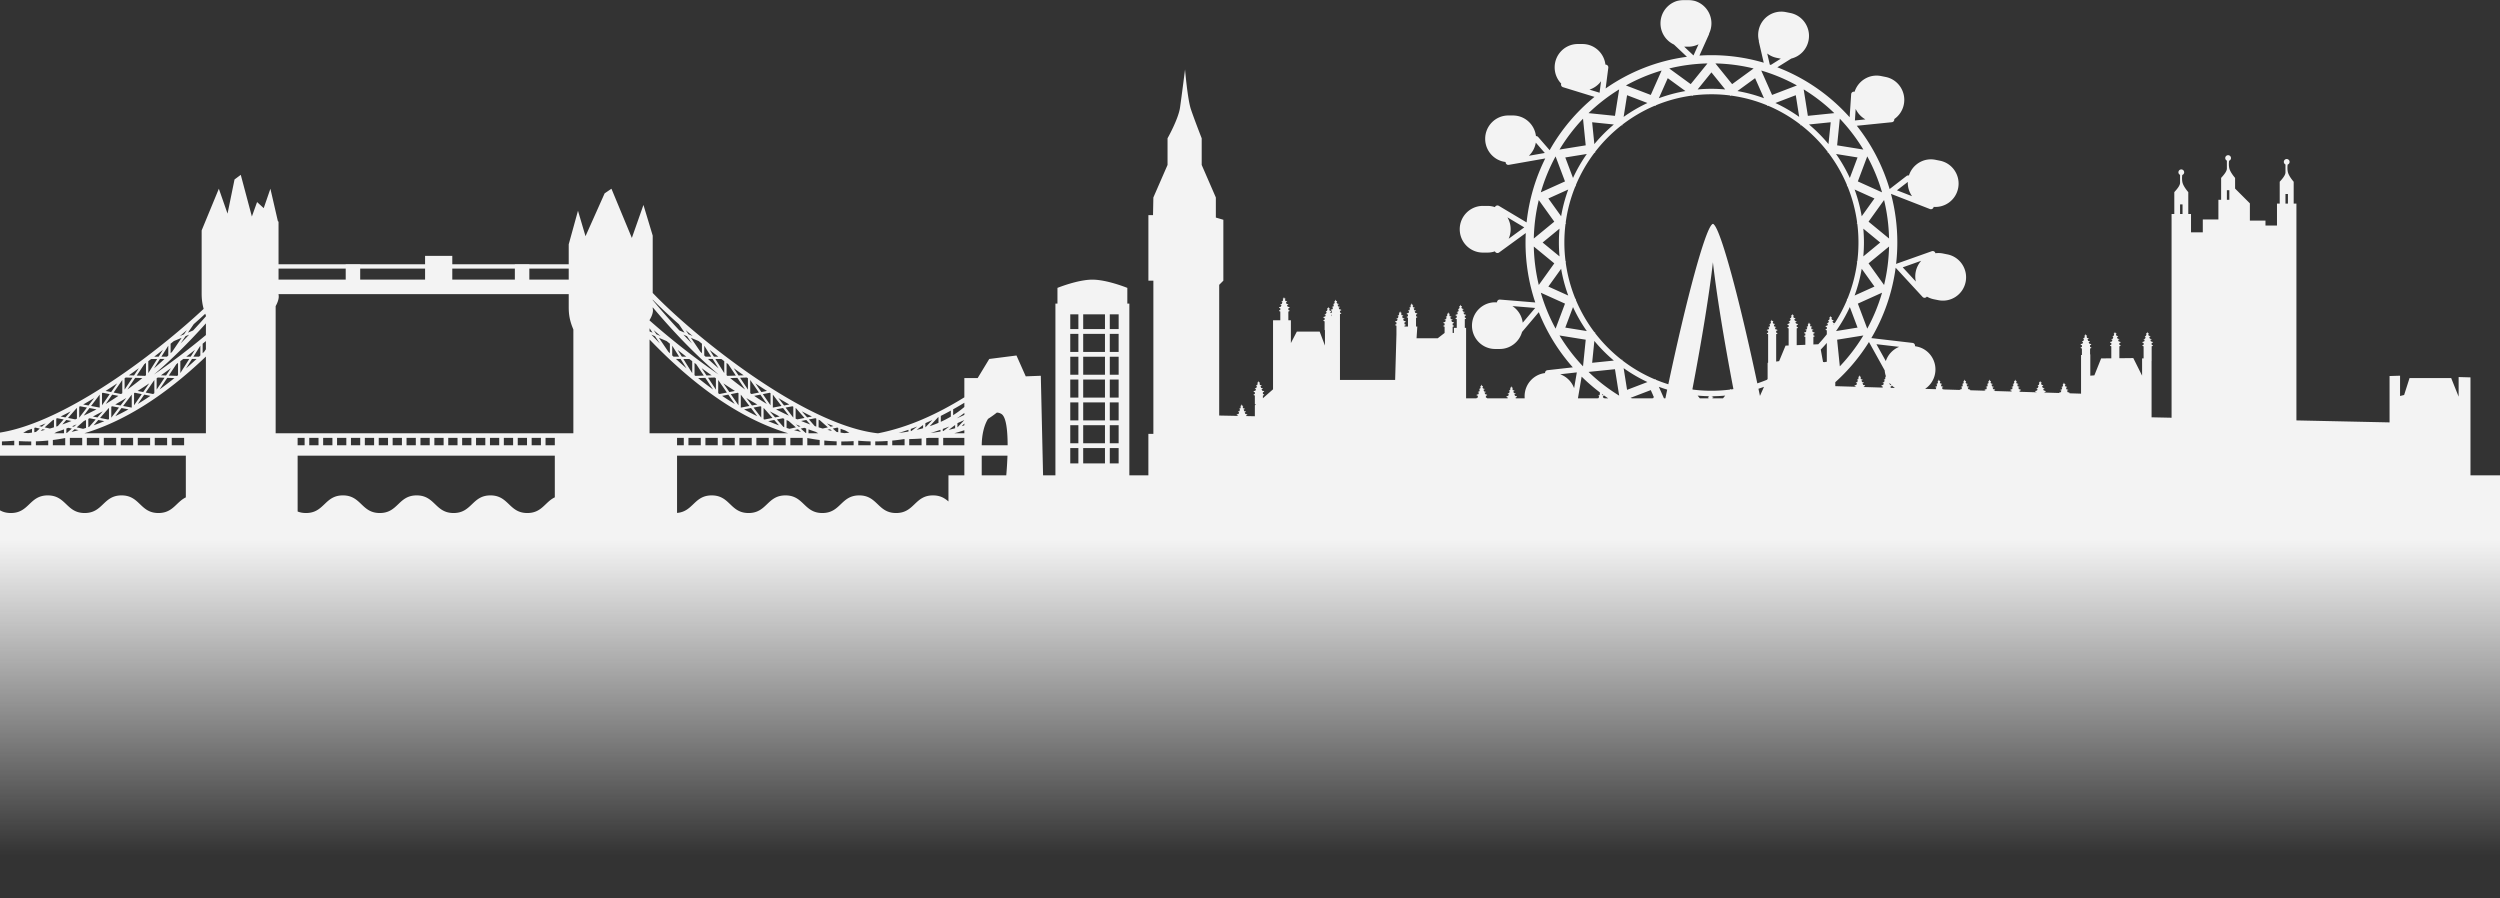 <?xml version="1.0" encoding="UTF-8"?> <svg xmlns="http://www.w3.org/2000/svg" width="1920" height="690" fill="none"><rect width="100%" height="100%" fill="#333333" stroke="none"/><g clip-path="url(#a)"><mask id="b" width="2103" height="690" x="-131" y="0" maskUnits="userSpaceOnUse" style="mask-type:luminance"><path fill="#fff" d="M-131 0h2103v690H-131z"></path></mask><g mask="url(#b)"><path fill="url(#c)" fill-rule="evenodd" d="M1293.05 0c-9.83.001-17.79 8.03-17.79 17.933 0 7.213 4.23 13.426 10.33 16.269l9.98 9.414c-22.99 3.048-44.25 11.612-62.44 24.323L1235.18 52a2.11 2.11 0 0 0-1.82-2.351q-.195-.025-.39-.012c-1.03-8.914-8.54-15.833-17.66-15.833h-3.54c-9.82-.003-17.79 8.027-17.79 17.929 0 4.858 1.92 9.261 5.04 12.49-.02.037-.04.071-.05.11a2.1 2.1 0 0 0 1.39 2.623l5.66 1.742c.41.14.82.267 1.24.378l17.31 5.332a144.4 144.4 0 0 0-34.44 40.942l-8.81-10.119a2.1 2.1 0 0 0-1.71-.707c-1.03-8.914-8.54-15.833-17.66-15.833h-3.54c-9.82-.003-17.78 8.02-17.79 17.921 0 9.188 6.87 16.762 15.7 17.806-.01.16-.01.323.02.488a2.1 2.1 0 0 0 2.43 1.707l27.99-4.924c-7.51 15.056-12.47 31.622-14.33 49.126l-21.31-12.722c-1-.595-2.29-.268-2.89.727-.05.086-.08.178-.12.268-1.8-.613-3.72-.952-5.71-.952h-3.54c-9.83-.004-17.79 8.031-17.79 17.925 0 9.906 7.96 17.928 17.79 17.928h3.54c1.99 0 3.91-.336 5.7-.947.07.149.14.296.24.432.68.937 2 1.143 2.94.46l20.51-14.947c-.12 2.407-.19 4.83-.19 7.267 0 16.101 2.63 31.586 7.48 46.042l-27.1-2.221a2.105 2.105 0 0 0-2.27 1.919c0 .058.01.115.01.173h-1.44c-9.83 0-17.8 8.026-17.8 17.924.01 9.902 7.98 17.925 17.8 17.925h3.53c8.16 0 15.02-5.528 17.12-13.068l12.87-15.219a144.2 144.2 0 0 0 26.12 42.385l-19.47 2.195a2.1 2.1 0 0 0-1.86 2.21c-8.84 1.041-15.69 8.615-15.69 17.802 0 .54.02 1.073.07 1.601h-6.91v-.472l-.08-.216c.66-.153 1.08-.35 1.08-.567 0-.269-.62-.511-1.55-.664l-.48-1.263c.63-.096 1.04-.232 1.04-.385 0-.181-.54-.34-1.35-.433l-.52-1.364c.55-.097.93-.244.94-.421 0-.209-.53-.391-1.28-.476l-.47-1.235c.76-.044.61-.777-.3-.794l-.41-1.054-.33 1.078c-.65.061-.75.655-.23.727l-.42 1.345c-.52.097-.88.24-.88.413 0 .145.24.281.63.374l-.45 1.443c-.68.101-1.11.24-1.11.401 0 .141.33.269.87.366l-.41 1.294c-.88.157-1.46.387-1.46.648 0 .217.42.418 1.08.567l-.08.271v.417h-15.75c0-.016.01-.028.01-.043 0-.218-.38-.41-.99-.563v-1.128l-.09-.217c.66-.149 1.07-.352 1.07-.574 0-.261-.6-.504-1.53-.657l-.48-1.262c.62-.097 1.03-.232 1.03-.389-.01-.177-.54-.337-1.35-.429l-.52-1.361c.55-.1.93-.247.93-.424 0-.209-.52-.392-1.27-.476l-.47-1.235c.76-.04.61-.778-.3-.794l-.4-1.058-.35 1.081c-.65.061-.75.658-.22.732l-.42 1.341c-.53.096-.88.24-.88.413 0 .14.23.277.63.365l-.45 1.444c-.68.104-1.12.244-1.12.405 0 .141.34.277.87.373l-.4 1.29c-.88.157-1.47.384-1.47.641 0 .222.43.429 1.09.574l-.09.276v1.069c-.61.153-.99.345-.99.563 0 .015.02.027.02.043h-8.04V251.81h-.99v-6.729c.61-.153.99-.349.99-.566 0-.221-.38-.414-.99-.566v-1.129l-.08-.216c.66-.153 1.07-.353 1.07-.571 0-.265-.61-.5-1.54-.652l-.48-1.263c.63-.1 1.03-.232 1.03-.389 0-.177-.54-.34-1.35-.433l-.52-1.364c.55-.097.94-.244.94-.421-.01-.213-.53-.392-1.28-.472l-.47-1.239c.76-.049.61-.777-.3-.794l-.4-1.054-.34 1.078c-.65.065-.75.659-.23.731l-.42 1.337c-.52.096-.88.237-.88.413 0 .145.24.277.63.374l-.45 1.435c-.68.105-1.11.248-1.11.409 0 .14.34.269.87.366l-.41 1.297c-.88.157-1.45.381-1.45.641 0 .218.41.418 1.07.571l-.08.271v1.074c-.62.152-1 .345-1 .566 0 .217.38.417 1 .566v6.729h-2.17v3.873h-.99v-4.77c.61-.157.99-.345.99-.566 0-.217-.38-.409-.99-.562v-1.129l-.09-.216c.67-.157 1.08-.353 1.08-.578 0-.262-.6-.5-1.54-.653l-.48-1.259c.62-.1 1.03-.236 1.03-.397 0-.176-.54-.332-1.35-.429l-.52-1.36c.55-.089.93-.24.93-.421 0-.213-.52-.391-1.27-.476l-.47-1.231c.76-.048.61-.782-.3-.798l-.4-1.05-.34 1.078c-.65.056-.76.658-.23.727l-.42 1.341c-.52.096-.88.24-.88.413 0 .149.24.281.63.377l-.45 1.436c-.67.104-1.11.241-1.11.401 0 .145.33.281.86.374l-.4 1.293c-.89.153-1.46.384-1.46.637 0 .226.42.426 1.08.579l-.08.271v1.073c-.61.149-1 .345-1 .563 0 .221.39.417 1 .566v4.77l-5.24 4.067h-16.3l.58-8.994h-.99v-6.725c.61-.149.99-.341.99-.562 0-.218-.38-.413-.99-.566v-1.125l-.08-.22c.67-.153 1.08-.353 1.08-.571 0-.269-.61-.503-1.54-.66l-.49-1.259c.63-.096 1.04-.236 1.04-.393-.01-.176-.54-.336-1.35-.429l-.52-1.364c.55-.093.93-.244.93-.417 0-.213-.52-.395-1.28-.48l-.47-1.239c.77-.04.62-.777-.29-.79l-.41-1.054-.34 1.078c-.65.064-.75.658-.22.731l-.42 1.341c-.52.096-.88.24-.88.417 0 .141.24.273.63.366l-.46 1.443c-.67.1-1.11.245-1.11.401 0 .141.34.277.88.37l-.41 1.293c-.88.157-1.46.384-1.46.645 0 .218.41.422 1.08.571l-.09.275v1.07c-.61.152-.99.349-.99.566 0 .221.38.413.99.562v6.725h-2.69v-.649c.62-.153 1-.349 1-.57 0-.217-.38-.41-1-.567v-1.124l-.07-.22c.66-.149 1.07-.353 1.07-.571 0-.265-.61-.504-1.54-.656l-.48-1.263c.62-.096 1.02-.233 1.02-.389 0-.173-.53-.34-1.34-.433l-.52-1.36c.55-.101.93-.248.93-.425 0-.213-.53-.388-1.27-.472l-.48-1.235c.77-.048.62-.781-.3-.798l-.4-1.054-.34 1.085c-.65.057-.75.651-.23.724l-.42 1.341c-.52.092-.88.237-.88.409 0 .145.25.281.64.374l-.45 1.443c-.68.096-1.12.244-1.12.401.01.144.34.273.88.37l-.42 1.293c-.87.157-1.45.38-1.45.641 0 .218.42.426 1.08.571l-.08.275v1.07c-.61.156-1 .349-1 .566 0 .221.39.417 1 .57v6.729l-1 34.913h-42.37V241.18c.61-.157 1-.349 1-.566 0-.222-.39-.417-1-.566v-1.129l-.08-.22c.66-.145 1.08-.349 1.08-.567-.01-.269-.61-.507-1.55-.66l-.48-1.259c.63-.1 1.03-.236 1.03-.393 0-.176-.53-.336-1.34-.429l-.52-1.364c.55-.089.94-.24.94-.417-.01-.213-.53-.399-1.28-.484l-.48-1.231c.77-.04.62-.777-.29-.79l-.4-1.054-.35 1.077c-.65.061-.75.655-.22.732l-.43 1.337c-.51.1-.87.244-.87.417 0 .145.24.269.63.37l-.45 1.447c-.68.1-1.11.237-1.12.397 0 .141.34.277.88.37l-.41 1.293c-.88.153-1.46.384-1.46.645 0 .218.42.422 1.09.567l-.09.275v1.073c-.49.117-.82.272-.94.429l-.33-.861c.55-.1.93-.249.93-.421 0-.217-.53-.391-1.27-.476l-.49-1.246c.76-.045.61-.771-.31-.787l-.4-1.058-.33 1.086c-.66.056-.76.646-.24.719l-.41 1.345c-.53.093-.89.244-.89.413.01.144.24.282.63.37l-.45 1.439c-.67.101-1.11.244-1.11.405 0 .145.33.27.88.366l-.41 1.298c-.89.156-1.46.38-1.46.637 0 .221.41.425 1.08.574l-.09.275v1.066c-.6.157-.99.353-.99.57 0 .218.38.417.99.574v6.725h.26v11.923l-4.06-10.747h-17.532l-4.571 8.805v-17.496h-1.951v-6.725c.608-.157.991-.348.991-.574-.002-.213-.384-.41-.991-.562v-1.125l-.079-.224c.663-.149 1.069-.346 1.07-.563 0-.265-.608-.507-1.542-.656l-.48-1.263c.625-.096 1.031-.232 1.031-.385 0-.181-.536-.344-1.345-.437l-.52-1.36c.547-.101.931-.244.933-.421 0-.213-.526-.395-1.275-.48l-.472-1.231c.761-.044.612-.782-.303-.794l-.401-1.054-.335 1.078c-.656.06-.751.658-.228.731l-.425 1.337c-.519.097-.873.244-.873.417.001.141.24.277.633.37l-.456 1.443c-.677.1-1.113.24-1.113.405 0 .141.331.269.869.358l-.409 1.301c-.882.153-1.455.388-1.455.645.001.217.418.414 1.081.563l-.086.283v1.066c-.61.152-.993.349-.995.562 0 .225.383.421.995.574v6.725h-5.582v53.011l-7.79 6.862v-2.104c.607-.149.991-.349.992-.566 0-.217-.384-.41-.992-.563v-1.124l-.082-.22c.656-.154 1.074-.353 1.074-.575-.001-.261-.616-.504-1.542-.652l-.484-1.263c.624-.1 1.038-.24 1.038-.393-.002-.181-.534-.336-1.349-.433l-.515-1.364c.547-.097.928-.248.928-.421-.001-.213-.526-.395-1.279-.48l-.464-1.239c.76-.041.611-.778-.303-.79l-.405-1.05-.338 1.078c-.651.061-.751.658-.228.731l-.417 1.337c-.519.101-.881.244-.882.417 0 .141.244.269.634.37l-.457 1.439c-.669.104-1.106.245-1.109.405 0 .145.334.277.873.374l-.405 1.285c-.886.157-1.459.388-1.459.645 0 .222.418.418 1.082.571l-.087.275v1.074c-.608.153-.991.344-.991.562 0 .217.383.417.991.566v6.725h.932l-.924.822v8.38l-6.774-.138v-.192l-.087-.221c.665-.157 1.078-.352 1.078-.574-.003-.261-.61-.496-1.542-.645l-.484-1.266c.627-.096 1.037-.233 1.039-.389 0-.177-.54-.34-1.354-.433l-.519-1.364c.546-.097.934-.245.936-.413 0-.222-.525-.403-1.274-.484l-.468-1.239c.759-.041.606-.774-.303-.786l-.409-1.062-.335 1.085c-.655.061-.751.655-.232.724l-.421 1.345c-.523.096-.881.248-.881.421.002.136.24.269.629.365l-.448 1.44c-.676.1-1.113.248-1.113.405.001.14.338.269.877.365l-.409 1.294c-.883.153-1.457.381-1.46.641 0 .222.418.421 1.078.574l-.082.28v.011l-14.438-.287V218.745l3.194-3.193v-46.77l-5.763-1.695v-15.42l-10.865-24.987v-20.465s-5.756-14.709-8.316-22.38c-2.56-7.672-4.48-30.47-4.48-30.47-.01.072-2.56 20.255-3.84 29.191-1.28 8.956-9.6 23.659-9.6 23.659v20.465l-10.89 24.987-.26 13.548-3.55.008v50.344h3.82V333.21h-3.83v31.865h-14.62V233.162h-1.55V221.1s-15.52-6.331-26.84-6.331-26.83 6.331-26.83 6.331v12.062h-1.56v131.913h-9.48l-1.74-76.488-11.57.445-7.12-16.014-20.91 2.67-8.9 14.681h-10.22v14.782c-20.77 12.824-42.71 22.967-66.1 27.591h-.66c-14.01-1.614-29.77-7.002-46.08-14.775-17.57-8.374-35.67-19.451-52.74-31.338-31.39-21.851-59.18-46.361-73.76-61.655v-44.009l-7.11-23.572-8.91 25.349-15.67-37.8-5.23 3.555-14.69 32.908-5.78-19.56-7.11 25.789v15.31h-30.25v-.095h-11.12v.095h-48.05v-6.414h-20.9v6.414h-49.83v-.095h-11.12v.095h-51.59v-32.652l-.52-.48-5.73-24.866-5.13 14.909-5.1-4.68-4 11.117-8.53-32.015-4.79 3.555-5.37 26.238-6.67-19.12-13.21 32.015v48.477c0 4.106.43 7.761 1.54 11.766-15.49 14.497-37.36 32.735-61.33 49.421-17.07 11.886-35.17 22.964-52.74 31.338-16.31 7.773-32.07 13.161-46.09 14.775h-.65c-23.39-4.624-45.33-14.766-66.1-27.591v-14.786h-10.23l-8.9-14.681-20.9-2.67-7.13 16.014-11.56-.441-1.78 78.266h28.47s-.76-7.637-1.09-16.902h19.77v13.347l13.35-1.785v-11.562h213.22v32.042c-7.49 3.544-9.84 12.006-21.04 12.006-14.16 0-14.16-13.539-28.32-13.539-14.17.001-14.17 13.539-28.34 13.539-14.16 0-14.16-13.539-28.34-13.539-14.17 0-14.17 13.539-28.34 13.539-14.18 0-14.18-13.539-28.36-13.539-11.73 0-13.78 9.253-22.16 12.454V1198H1972V365.075h-74.67v-75.249l-9.1-.252v15.074l-5.72-14.299h-31.98l-4.16 12.997-3.12.783v-15.597l-8.06.256v35.613l-71.54-1.526V156.386h-2.1v-16.808s-3.58-3.994-4.42-7.251c-.54-2.098-.38-4.493-.21-5.938.86-.307 1.48-1.096 1.48-2.053 0-1.22-1-2.21-2.22-2.21-1.21 0-2.2.99-2.2 2.21 0 .877.52 1.619 1.26 1.974v6.115c0 2.102-2.31 4.838-4.42 7.149v16.808h-2.09v16.812h-8.84v-3.775h-11.98v-13.241l-11.36-11.35v-8.199c-.04-.053-3.57-4.012-4.41-7.252-.54-2.097-.38-4.484-.21-5.926.85-.306 1.47-1.102 1.47-2.061a2.2 2.2 0 0 0-2.2-2.206c-1.22 0-2.21.987-2.22 2.206 0 .882.52 1.616 1.26 1.974v6.123c0 2.098-2.31 4.827-4.41 7.138v16.812h-2.1v15.136h-11.98v9.871h-9.05v-14.071h-2.1v-16.815c-.04-.048-3.59-4.014-4.42-7.252-.54-2.101-.38-4.485-.2-5.93a2.18 2.18 0 0 0 1.46-2.057 2.2 2.2 0 0 0-2.2-2.21c-1.22 0-2.21.986-2.21 2.21 0 .877.52 1.62 1.26 1.966v6.123c0 2.106-2.32 4.835-4.42 7.146v16.815h-2.1v156.449l-15.36-.33v-43.25h.06v-11.295c.61-.152.99-.349.99-.562 0-.225-.38-.421-.99-.57v-1.129l-.08-.22c.66-.153 1.07-.345 1.07-.57 0-.262-.61-.5-1.54-.653l-.48-1.266c.64-.101 1.03-.229 1.03-.39 0-.173-.53-.336-1.34-.432l-.52-1.365c.55-.092.93-.24.94-.417 0-.213-.53-.391-1.28-.479l-.47-1.231c.76-.045.61-.779-.31-.795l-.4-1.054-.33 1.074c-.66.065-.76.659-.24.727l-.42 1.341c-.52.097-.87.244-.87.417 0 .141.24.273.63.374l-.46 1.439c-.67.105-1.11.244-1.11.401 0 .145.33.277.87.37l-.4 1.29c-.89.157-1.47.387-1.47.645.01.225.42.421 1.09.57l-.09.275v1.074c-.61.153-1 .345-1 .57.01.213.39.414 1 .563v9.316h-1.16v13.256L1638.37 275l-10.7.118v-9.178c.61-.153.99-.35.99-.563 0-.225-.38-.421-.99-.57v-1.129l-.09-.22c.67-.153 1.08-.345 1.08-.57 0-.262-.61-.5-1.54-.653l-.48-1.266c.62-.101 1.03-.229 1.03-.39 0-.173-.53-.335-1.35-.432l-.51-1.365c.54-.092.93-.24.93-.417 0-.213-.53-.391-1.28-.479l-.47-1.231c.76-.045.61-.778-.3-.795l-.4-1.054-.34 1.074c-.65.065-.75.659-.23.728l-.42 1.341c-.52.096-.88.243-.88.416 0 .141.24.274.63.374l-.45 1.439c-.67.105-1.11.244-1.11.401 0 .145.34.277.87.37l-.41 1.29c-.88.157-1.46.387-1.46.645.01.225.42.421 1.08.57l-.08.275v1.074c-.61.153-1 .345-1 .57.01.213.39.414 1 .563v9.237l-7.81.083-5.2 13.005-3.12.251v-16.371l-.18.012v-4.534c.6-.149.99-.346.99-.563 0-.225-.39-.417-.99-.574v-1.125l-.18-.228c.67-.16 1.08-.349 1.08-.57 0-.265-.61-.504-1.54-.657l-.48-1.266c.63-.096 1.03-.232 1.03-.385 0-.177-.53-.34-1.35-.433l-.51-1.36c.54-.097.92-.245.92-.421 0-.214-.52-.391-1.26-.476l-.47-1.235c.76-.04.61-.778-.31-.794l-.4-1.054-.34 1.077c-.65.065-.75.654-.23.728l-.42 1.341c-.53.1-.88.244-.88.417 0 .148.24.277.63.373l-.45 1.44c-.68.104-1.11.244-1.11.405 0 .14.33.269.87.365l-.41 1.294c-.88.157-1.46.383-1.46.645.01.221.42.414 1.09.57l-.09.272v1.069c-.61.161-1 .349-1 .575.01.216.39.413 1 .562v4.994l-.66.047v29.664l-8.93-.272c.09-.068.16-.14.16-.216 0-.266-.61-.504-1.55-.661l-.48-1.262c.63-.093 1.03-.232 1.03-.389 0-.177-.53-.34-1.35-.433l-.51-1.364c.54-.093.92-.24.92-.417 0-.214-.52-.395-1.27-.48l-.47-1.231c.76-.044.6-.778-.3-.794l-.41-1.058-.33 1.081c-.66.061-.76.654-.24.728l-.42 1.345c-.52.092-.87.239-.87.413 0 .14.24.281.62.373l-.44 1.443c-.68.101-1.12.241-1.12.398 0 .14.34.273.87.365l-.4 1.298c-.86.149-1.42.364-1.45.618l-11.13-.339v-.11l-.08-.216c.66-.157 1.07-.353 1.07-.57 0-.269-.6-.508-1.54-.661l-.48-1.258c.62-.093 1.03-.233 1.03-.386 0-.177-.53-.344-1.34-.432l-.52-1.361c.55-.097.93-.244.93-.425 0-.208-.53-.387-1.28-.468l-.46-1.238c.76-.049.6-.783-.31-.799l-.4-1.054-.34 1.086c-.65.06-.75.654-.23.723l-.42 1.345c-.52.097-.87.241-.87.409 0 .145.23.285.63.378l-.46 1.439c-.67.097-1.11.248-1.11.405 0 .14.34.27.86.37l-.4 1.286c-.88.161-1.46.387-1.46.649 0 .217.43.417 1.09.57l-.05.137-12.99-.397v-.582l-.09-.22c.67-.145 1.08-.345 1.08-.562 0-.274-.6-.508-1.54-.665l-.48-1.258c.63-.101 1.03-.233 1.03-.394 0-.168-.53-.336-1.35-.424l-.52-1.365c.55-.097.93-.244.93-.421 0-.213-.52-.395-1.27-.476l-.47-1.234c.76-.045.61-.779-.3-.791l-.4-1.058-.34 1.074c-.65.064-.75.662-.23.731l-.42 1.345c-.52.093-.88.24-.88.409 0 .145.24.281.63.37l-.45 1.447c-.67.097-1.11.237-1.11.397 0 .141.33.273.87.37l-.4 1.298c-.89.153-1.46.383-1.46.645 0 .217.42.417 1.08.562l-.09.279v.327l-13.59-.413-.07-.197c.66-.145 1.08-.345 1.08-.562 0-.274-.61-.508-1.55-.665l-.47-1.258c.62-.101 1.03-.232 1.03-.394-.01-.168-.54-.336-1.35-.424l-.52-1.365c.55-.097.93-.243.93-.421 0-.213-.52-.395-1.27-.475l-.47-1.235c.76-.045.61-.778-.3-.791l-.41-1.058-.33 1.074c-.66.065-.75.663-.23.731l-.42 1.345c-.52.093-.88.24-.88.409 0 .145.24.281.63.37l-.45 1.447c-.68.097-1.12.237-1.12.397 0 .141.34.273.88.37l-.41 1.298c-.88.153-1.45.383-1.45.645 0 .217.41.417 1.08.562l-.01.008-12.17-.374c.08-.06.14-.128.14-.196 0-.274-.62-.508-1.55-.665l-.48-1.258c.62-.101 1.03-.232 1.03-.394 0-.168-.53-.336-1.34-.424l-.52-1.365c.54-.097.93-.243.93-.421 0-.213-.52-.395-1.28-.475l-.47-1.235c.76-.045.61-.778-.3-.791l-.4-1.058-.34 1.074c-.65.065-.75.663-.23.731l-.42 1.345c-.52.093-.88.24-.88.409 0 .145.24.281.64.37l-.46 1.447c-.67.097-1.11.237-1.11.397 0 .141.33.273.87.37l-.41 1.298c-.83.141-1.37.356-1.43.601l-12.17-.373a7 7 0 0 0-.99-.252l-.48-1.258c.62-.101 1.03-.232 1.03-.393 0-.169-.54-.337-1.35-.425l-.52-1.365c.55-.096.94-.243.94-.421 0-.213-.53-.395-1.28-.475l-.47-1.235c.76-.045.61-.778-.3-.791l-.41-1.058-.34 1.074c-.65.065-.75.663-.22.731l-.42 1.345c-.52.093-.89.24-.89.409 0 .145.25.281.65.37l-.46 1.447c-.67.097-1.11.237-1.11.397 0 .141.33.273.87.37l-.4 1.298c-.07.008-.12.023-.19.035l-8.05-.244a17.92 17.92 0 0 0 7.62-11.447c1.91-9.705-4.35-19.15-13.99-21.075l-1.41-.283c.01-.054.03-.109.03-.165a2.1 2.1 0 0 0-1.84-2.332l-31.35-3.657a2 2 0 0 0-.36-.008 143.8 143.8 0 0 0 18.7-54.124c.06.089.12.179.19.259l20.49 22.219c.78.852 2.11.907 2.97.122.12-.114.23-.243.32-.377a17.7 17.7 0 0 0 5.42 2.06l3.46.693c9.64 1.924 19-4.378 20.91-14.091 1.91-9.705-4.34-19.145-13.98-21.078l-3.46-.696a17.6 17.6 0 0 0-5.79-.189 2.098 2.098 0 0 0-2.76-1.561l-26.74 9.493c-.26.094-.5.238-.7.421.62-5.443.95-10.978.95-16.588 0-12.927-1.7-25.455-4.88-37.375l29.94 11.664a2.1 2.1 0 0 0 2.72-1.192c.07-.158.1-.319.13-.479 8.85.707 17.04-5.367 18.81-14.378 1.92-9.705-4.34-19.146-13.96-21.071l-3.48-.7c-8.94-1.794-17.64 3.524-20.37 12.066a2.11 2.11 0 0 0-1.82.361l-12.88 9.958q-.06.047-.12.098a143.9 143.9 0 0 0-25.21-48.618l20.02-2.03c.31-.023.61-.055.92-.094l5.99-.605a2.095 2.095 0 0 0 1.87-2.301c0-.04-.02-.079-.02-.118a17.86 17.86 0 0 0 7.35-11.259c1.91-9.713-4.35-19.15-13.98-21.078l-3.47-.697c-8.94-1.79-17.64 3.52-20.37 12.058a2.101 2.101 0 0 0-2.63 1.892l-1.18 17.692c-15.08-16.887-34.07-30.153-55.53-38.358l10.7-6.701a17.87 17.87 0 0 0 13.28-13.937c1.91-9.709-4.34-19.146-13.98-21.075l-3.47-.692c-9.64-1.933-19 4.374-20.91 14.086-.54 2.74-.43 5.458.22 7.991-.05.273-.04.559.02.846l3.7 15.95a141.8 141.8 0 0 0-40.18-5.785c-3.09 0-6.16.112-9.2.307l7.26-16.14c.12-.269.18-.551.18-.829a17.9 17.9 0 0 0 1.77-7.778c0-9.902-7.97-17.932-17.79-17.933zM740.62 365.075h-12.2v20.057c-2.92-2.558-6.3-4.672-11.89-4.672-14.16 0-14.16 13.539-28.32 13.539-14.16-.001-14.16-13.539-28.33-13.539-14.16 0-14.16 13.539-28.33 13.539-14.16 0-14.16-13.539-28.32-13.539s-14.16 13.539-28.33 13.539c-14.15-.001-14.15-13.539-28.3-13.539-13.57 0-14.14 12.43-26.63 13.465v-43.974h220.65zM426.1 381.958c-7.55 3.523-9.88 12.041-21.11 12.041-14.16 0-14.16-13.539-28.32-13.539-14.16.001-14.16 13.538-28.33 13.539s-14.17-13.539-28.33-13.539c-14.17 0-14.17 13.539-28.33 13.539s-14.17-13.539-28.33-13.539-14.17 13.539-28.34 13.539c-2.55 0-4.63-.444-6.43-1.164v-42.884H426.1zm347.64-32.007a292 292 0 0 1-.93 15.124h-18.85v-15.124zm85.38 5.962h-6.8v-11.814h6.8zm-10.5 0h-16.73v-11.814h16.73zm-20.42 0h-6.24v-11.814h6.24zm-62.64-39.023c1.14-.021 2.33.307 3.53 1.042 3.74 2.285 4.75 13.124 4.78 24.02h-19.9c.06-8.335 1.96-15.715 4.86-20.272a81 81 0 0 0 6.73-4.79m-24.94 25.062h-16.25v-5.655h16.25zm-19.81 0h-9.49v-5.466c.61-.058 1.21-.126 1.81-.189h7.68zm-13.04 0h-9.49v-4.731c3.3-.068 6.46-.22 9.49-.44zm-13.05 0h-9.48v-3.583c2.96-.283 5.9-.649 8.81-1.109.22.001.45-.007.67-.007zm-13.04 0h-9.48v-2.934q4.785-.016 9.48-.35zm-22.26-3.469c3.1.274 6.17.448 9.22.516v2.953h-9.49v-3.445zm-3.83 3.469h-9.48v-2.926c3.19.024 6.35-.071 9.48-.259zm-22.52-3.634c3.19.322 6.34.534 9.48.637v2.997h-9.48zm-13.05-1.927c1.75.34 3.49.652 5.22.925 1.43.224 2.85.422 4.27.601v4.035h-9.49zm-3.55 5.561h-9.49v-5.655h9.49zm-13.05 0h-9.49v-5.655h9.49zm-13.04 0h-9.48v-5.655h9.48zm-13.04 0h-9.5v-5.655h9.5zm-13.05 0h-9.49v-5.655h9.49zm-13.05 0h-9.48v-5.655h9.48zm-13.03 0h-9.49v-5.655h9.49zm-13.05 0h-5.19v-5.655h5.19zm-99.06 0h-7.12v-5.655h7.12zm-10.67 0h-7.12v-5.655h7.12zm-10.68 0h-7.12v-5.655h7.12zm-10.68 0h-7.12v-5.655h7.12zm-10.67 0h-7.11v-5.655h7.11zm-10.67 0h-7.13v-5.655h7.13zm-10.69 0h-7.11v-5.655h7.11zm-10.66 0h-7.13v-5.655h7.13zm-10.68 0h-7.11v-5.655h7.11zm-10.67 0h-7.12v-5.655h7.12zm-10.68 0h-7.12v-5.655h7.12zm-10.67 0h-7.12v-5.655h7.12zm-10.67 0h-7.13v-5.655h7.13zm-10.69 0h-7.12v-5.655h7.12zm-10.67 0h-7.12v-5.655h7.12zm-10.67 0h-7.12v-5.655h7.12zm-10.68 0h-7.12v-5.655h7.12zm-21.35 0h-5.37v-5.655h5.37zm-92.54 0h-9.5v-5.655h9.5zm-13.06 0h-9.49v-5.655h9.49zm-13.04 0h-9.49v-5.655h9.49zm-13.05 0h-9.48v-5.655h9.48zm-13.03 0h-9.49v-5.655h9.49zm-13.05 0h-9.49v-5.655h9.49zm-13.04 0h-9.48v-5.655h9.48zm-13.04 0h-9.5v-4.035c1.42-.179 2.85-.377 4.28-.601q2.595-.411 5.22-.925zm-13.05 0h-9.49v-2.997c3.13-.102 6.3-.315 9.49-.637zm-22.53-3.185c3.13.188 6.29.283 9.48.259v2.926h-9.48zm-3.56-.26v3.445H1.48v-2.953c3.04-.068 6.12-.242 9.22-.516zm-22.53.161c3.14.222 6.3.34 9.49.35v2.934h-9.49zm-12.35-1.408q4.365.687 8.79 1.109v3.583h-9.48v-4.699c.23 0 .46.008.69.007m-13.73-.479c3.02.22 6.18.372 9.48.44v4.731h-9.48zm-5.36-.484c.6.063 1.2.131 1.8.189v5.466h-9.49v-5.655zm-11.24 5.655H-70.5v-5.655h16.25zm-41.18-25.062a79 79 0 0 0 6.72 4.786c2.9 4.557 4.79 11.939 4.86 20.276h-19.9c.03-10.895 1.03-21.734 4.77-24.02 1.21-.738 2.4-1.065 3.55-1.042m340.05 25.062h-7.12v-5.655h7.12zm614.5-1.542h-6.8v-13.846h6.8zm-30.92 0h-6.24v-13.846h6.24zm20.42-.003h-16.73V326.56h16.73zm-108-7.665h-7.72c2.73-.722 5.3-1.504 7.72-2.344zm-119.68-2.985q2.76 1.01 5.52 1.903l1.94 1.082h-7.46zm-122.08-69.024c38.25 39.848 73.57 62.124 106.43 72.009H498.86zm-62.08-24.622c0 5.779.89 10.665 3.55 16.894.01.005.01.008.01.012v79.725H211.7V235.1c3.27-5.834 2.22-8.755 2.22-8.773v-.448h222.86zm-278.65 96.631h-93.3c29.06-8.744 60.06-27.185 93.3-58.91zm-108.95 0h-7.46l1.94-1.078q2.745-.894 5.52-1.907zm-119.68-2.344c2.41.84 4.98 1.622 7.72 2.344h-7.72zm716.05-1.085c1.16.421 2.32.825 3.47 1.215l3.29 1.825-3.85.291q-1.44-.18-2.91-.413zm-620.98 2.918q-1.47.232-2.91.413l-3.85-.291 3.29-1.821a174 174 0 0 0 3.47-1.215zm594.59-3.131v3.493c-.13-.028-.26-.06-.39-.087l-3.79-3.339 2.73-.625c.48.188.97.376 1.45.558m-564.01.063-3.78 3.343c-.14.029-.28.058-.41.087V329.1c.48-.183.97-.373 1.45-.562zm667.14 2.258c-2.41.425-4.94.8-7.59 1.116q3.825-1.144 7.59-2.461zm-24.6 0c-2.42.426-4.95.8-7.6 1.116 2.55-.763 5.08-1.586 7.6-2.465zm-725.26-1.349q3.765 1.32 7.59 2.465-3.975-.476-7.59-1.116zm-24.61 0c2.52.881 5.05 1.701 7.61 2.465-2.66-.317-5.19-.689-7.61-1.116zm82.72-.909-2.86 2.525c-.45.086-.89.177-1.33.256v-3.288q.375-.138.75-.279zm613.23-.507v3.284c-.44-.078-.87-.164-1.31-.248l-2.87-2.529 3.44-.786c.24.094.49.186.74.279m-28.59 3.06a141 141 0 0 1-5.34-1.369l3.01-.692zm-554.89-1.373c-1.79.492-3.57.951-5.34 1.369l2.33-2.061zm664.24.657c-.15.03-.31.065-.46.094v-1.659c1.67-.604 3.33-1.221 4.99-1.872zm-24.61.004-.45.09v-1.663c1.66-.603 3.33-1.222 4.98-1.872zm-734.25-3.441c1.65.65 3.31 1.269 4.98 1.872v1.659l-.45-.09zm-24.62-.008c1.65.651 3.32 1.272 4.99 1.876v1.663l-.45-.09zm697.89 3.406c-1.15-.262-2.32-.543-3.5-.846l2.02-.46zm-604.26-.846c-1.17.302-2.33.581-3.49.842l1.48-1.302zm698.85-1.227c-1.57.442-3.21.853-4.92 1.247l4.92-3.744zm-24.61 0c-1.57.441-3.21.853-4.91 1.247l4.91-3.74zm-742.81 1.247c-1.7-.394-3.34-.805-4.92-1.247v-2.493zm-24.61 0c-1.7-.394-3.34-.805-4.92-1.247v-2.493zm662.58-7.559c.55.271 1.11.539 1.66.803l5.47 4.829-4.9 1.124c-.75-.223-1.49-.451-2.23-.688zM66.05 328.64c-.75.237-1.49.469-2.23.692l-4.91-1.124 5.47-4.829c.55-.264 1.11-.532 1.67-.803zm562.64-6.323q.495.231.99.46l6.14 5.431-4.01.916c-1.03-.3-2.08-.611-3.12-.94zM41.44 328.18c-1.05.329-2.09.645-3.13.944l-4-.916 6.15-5.439c.33-.149.65-.301.98-.452zm693.87.059v-3.272q2.67-1.153 5.31-2.383zm-24.61-.004v-3.268c1.78-.769 3.54-1.56 5.3-2.379zm-756.59-5.647c1.76.819 3.53 1.61 5.3 2.379v3.268zm-24.61-.004c1.76.82 3.53 1.613 5.3 2.383v3.268zm672.8-.881v6.363c-.22-.072-.44-.15-.66-.224l-5-5.71 4.67-.92q.495.247.99.491m-528.81.429-5 5.71q-.33.113-.66.224v-6.363c.32-.163.65-.325.98-.491zm-16.71 5.588-1.46-.334c1.18-.482 2.35-.981 3.54-1.495zm578.28-2.564c1.68.72 3.35 1.413 5.02 2.076l-2.13.484zm-23.79.731q1.77.772 3.54 1.495l-1.47.334zm-579.09 1.829-2.13-.484a202 202 0 0 0 5.03-2.08zm594.07-6.536c.22.105.44.203.66.307v6.119c-.4-.132-.81-.262-1.21-.397l-4.45-5.073 4.96-.979c.01.006.02.017.04.023m-577.37.952-4.45 5.077c-.4.136-.81.261-1.22.393v-6.119c.22-.103.44-.199.66-.303.02-.007.03-.016.04-.023zm671.88 2.611c-1.1.468-2.22.938-3.4 1.384-1.08.412-2.21.806-3.36 1.196l6.45-6.878c.1-.051.2-.099.31-.15zm-771.1-4.302 6.45 6.878c-1.15-.39-2.27-.781-3.35-1.192a83 83 0 0 1-3.4-1.388v-4.444c.1.05.2.096.3.146m-18.16 6.878c-.68-.23-1.34-.467-2-.704v-1.427zm809.12-.704c-.65.237-1.32.471-2 .7l2-2.131zm-142.37.055q-4.095-1.476-8.25-3.225l4.62-.912zm-518.13-3.225a169 169 0 0 1-8.24 3.221l3.63-4.133zm542.17 2.572c-2.32-.837-4.66-1.74-7.02-2.701l3.96-.783zm-567.43-2.705c-2.36.961-4.7 1.867-7.02 2.705l3.05-3.488zm675.38-3.371a79 79 0 0 1-7.71 4.023v-4.553c2.59-1.31 5.17-2.666 7.71-4.071zm-790.36-4.597c2.55 1.403 5.11 2.762 7.7 4.07v4.55a80 80 0 0 1-7.7-4.019zm919.24 7.527h-6.8v-13.842h6.8zm-10.5 0h-16.73v-13.842h16.73zm-20.42 0h-6.24v-13.842h6.24zM586.7 313.5l6.57 7.488-6.16 1.215c-.23-.101-.45-.205-.68-.307v-8.546zm-503.01 8.396c-.22.102-.45.206-.68.307l-6.15-1.215 6.57-7.496c.09-.048.18-.097.26-.145zm527.62-8.396 6.57 7.484-5.57 1.101c-.42-.18-.85-.363-1.27-.547v-8.188zm-552.23 8.038c-.43.183-.85.368-1.27.547l-5.56-1.101 6.55-7.484c.1-.05.19-.1.28-.15zm681.54-2.89c-1.94.922-3.88 1.822-5.84 2.682a81 81 0 0 0 5.84-4.185zm-811.12-1.503a80 80 0 0 0 5.82 4.169q-2.925-1.287-5.82-2.666zm655.15-4.774v8.412l-5.91-7.775 5.28-.995c.21.118.42.241.63.358m-493.26.637-5.92 7.767v-8.408q.315-.175.63-.354zm517.87-.637v8.392c-.01-.003-.01-.008-.02-.011l-5.9-7.744 5.29-.995c.21.118.42.241.63.358m-542.49.637-5.89 7.748-.03.007v-8.388c.22-.119.43-.242.64-.362zm524.42 2.91c1.45.765 2.9 1.513 4.34 2.246q1.62.89 3.24 1.738l-3.49.688zm24.61 0a289 289 0 0 0 7.75 3.949l-3.66.719zm-540.96 4.668-3.48-.684c1.1-.579 2.21-1.177 3.32-1.785q2.13-1.081 4.26-2.206zm-24.61 0-3.66-.719c2.58-1.263 5.16-2.579 7.75-3.945zm531.3-.963a200 200 0 0 1-10.09-5.238l5.34-1.011zm-482.84-5.238c-3.4 1.884-6.76 3.628-10.1 5.238l4.75-6.249zm507.14 4.825c-.88-.409-1.77-.819-2.66-1.243-1.97-.939-3.94-1.921-5.92-2.926-.4-.218-.81-.434-1.21-.656l5.35-1.011zm-531.75-4.821c-.38.206-.75.41-1.12.613-2.01 1.02-4.01 2.013-6.01 2.965-.89.423-1.78.831-2.66 1.239l4.44-5.828zm-144.58-5.062c2.84 1.727 5.71 3.401 8.6 5.022v4.511a78 78 0 0 1-8.6-6.284zm811.12 3.245a78 78 0 0 1-8.6 6.284v-4.511c2.89-1.62 5.76-3.295 8.6-5.021zm-147.05-9.474 6.62 8.695-6.56 1.235c-.03-.016-.05-.031-.08-.047v-9.891c0 .004.01.005.02.008m-24.6.008 6.6 8.687-6.55 1.235c-.02-.016-.05-.031-.08-.047v-9.891zm-467.79 9.875a1 1 0 0 0-.08.047l-6.55-1.235 6.6-8.687.03-.012zm-24.61.004c-.03.014-.05.029-.08.043l-6.56-1.235 6.61-8.687.03-.012zm521.2-7.307c2.81 1.703 5.63 3.367 8.46 4.979l-4.09.767zm-24.61.004c2.81 1.702 5.63 3.364 8.46 4.975l-4.09.767zm-480.57 5.742-4.08-.767c2.82-1.611 5.64-3.273 8.45-4.975zm-24.61 0-4.09-.767q4.23-2.418 8.46-4.971zm40.9-8.727-5.92 8.569v-9.285c.18-.116.36-.233.55-.35zm-24.62 0-5.92 8.569v-9.285c.19-.116.37-.233.56-.35zm507.51-.719v9.284l-5.91-8.565 5.36-1.066c.19.116.37.232.55.347m-24.61 0v9.284l-5.91-8.565 5.36-1.066c.19.116.37.232.55.347m-476.23 2.041c-3.27 2.204-6.5 4.28-9.72 6.229l4.96-7.173zm497.98 6.225a236 236 0 0 1-9.71-6.225l4.76-.944zm-24.61 0a235 235 0 0 1-9.71-6.225l4.76-.944zm-448.77-6.225a236 236 0 0 1-9.7 6.221l4.95-7.165zm1207.72 1.923h-8.02l-.2-.527c.54-.101.92-.245.93-.417 0-.218-.52-.399-1.27-.48l-.08-.212c3.49-.007 6.94-.175 10.35-.484zm-19.46-2.12q4.365.397 8.82.464l-.09.291c-.52.101-.88.248-.88.421 0 .136.24.273.64.369l-.19.575h-6.59zm-29.79-6.744c2.11.783 4.25 1.501 6.41 2.162a969 969 0 0 0-1.4 6.702h-1.08zm-4.33 6.736c-.04.04-.07.082-.07.126 0 .083.09.157.23.228l.26.606-.31.983c-.35.048-.63.108-.82.181h-15.44c-.23-.089-.59-.164-1.03-.217l-.09-.228 15.39-5.895zm-39.43-1.31c1.6 1.175 3.22 2.321 4.86 3.43h-2.59c-.24-.089-.59-.164-1.05-.217l-.51-1.364c.55-.093.93-.248.93-.421 0-.217-.53-.395-1.28-.48zm-15.54-13.252c4.46 4.379 9.19 8.475 14.18 12.242-.46.15-.48.616-.02.684l-.43 1.341c-.51.1-.87.24-.87.413 0 .145.24.281.63.378l-.45 1.439c-.34.048-.63.108-.82.181h-15.07zM859.12 305.34h-6.8v-13.847h6.8zm-10.5-.004h-16.73v-13.847h16.73zm-20.42 0h-6.24v-13.847h6.24zm523.45-1.278a745 745 0 0 0-1.16-5.498q2.145-.7 4.26-1.482zm-108.12-.201a136.8 136.8 0 0 1-23.52-18.223l20.29-2.081zm-660.67-2.379-5.72 1.137c-.31-.219-.63-.44-.95-.661v-10.126zm-24.61 0-5.72 1.137c-.31-.218-.63-.437-.94-.657v-10.126zm-439.72.472c-.31.221-.63.446-.94.665l-5.71-1.137 6.65-9.65zm-24.61.008c-.31.22-.63.439-.94.657l-5.72-1.137 6.66-9.65zm486.23-7.531c2.94 1.974 5.91 3.918 8.89 5.824l-4.28.85zm-24.6.004c2.94 1.972 5.9 3.916 8.88 5.82l-4.28.85zm-445.58 6.67-4.28-.85c2.99-1.905 5.95-3.847 8.89-5.82zm-24.61 0-4.28-.85c2.98-1.905 5.95-3.851 8.89-5.824zm1230.16-99.714c2.59 23.023 8.14 57.718 15.74 97.448-.57.087-1.15.166-1.72.244l-.47-.338-.37.456a112.6 112.6 0 0 1-28.66-.004l-.26-.33c7.59-39.742 13.14-74.448 15.74-97.476m-68.57 81.352a117 117 0 0 0 18.29 10.669l-15.65 5.994zm-672.54 7.779v8.699l-6.05-9.116 5.2-.177c.28.198.57.396.85.594m-24.6.008v8.691l-6.05-9.116 5.19-.177c.28.201.57.402.86.602m-423.44-.425-6.06 9.116v-8.695l.87-.598zm-24.61 0-6.06 9.112v-8.691l.87-.598zm445.87 9.045c-3.79-2.748-7.61-5.67-11.47-8.777l5.51-.193zm-438.27-8.777a287 287 0 0 1-11.48 8.773l5.96-8.966zm462.87 8.765a286 286 0 0 1-11.47-8.765l5.51-.193zm-438.26-8.765a294 294 0 0 1-11.46 8.761l5.95-8.954zm1074.95 7.774c-1.81-4.979-5.76-8.923-10.72-10.708l12.8-1.439zm242.4-3.869a17.9 17.9 0 0 0 3.99 3.681l-3.26-.099v-.814l-.08-.22c.66-.153 1.07-.35 1.07-.57 0-.262-.61-.5-1.54-.657l-.48-1.262c.1-.017.2-.04.3-.059m-15.88-31.469 12 21.637c.12 1.578.45 3.111.97 4.57l-.08.24c-.66.064-.76.655-.23.727l-.42 1.337c-.52.101-.88.244-.88.417 0 .145.25.281.64.374l-.46 1.439c-.67.105-1.11.248-1.11.405 0 .141.33.269.87.366l-.4 1.294c-.89.157-1.47.391-1.47.645 0 .22.43.417 1.09.57l-.09.275v.574l-14.42-.44v-.189l-.07-.22c.65-.153 1.06-.35 1.07-.57 0-.262-.62-.5-1.55-.657l-.48-1.262c.63-.101 1.03-.237 1.03-.39 0-.181-.53-.34-1.35-.436l-.52-1.361c.55-.088.93-.24.94-.417 0-.213-.53-.395-1.28-.472l-.47-1.242c.76-.045.61-.774-.3-.787l-.41-1.062-.34 1.086c-.65.065-.74.655-.22.727l-.42 1.337c-.52.101-.88.244-.88.417 0 .145.24.281.63.374l-.45 1.439c-.67.105-1.11.248-1.11.405 0 .141.33.269.87.366l-.41 1.294c-.88.157-1.46.391-1.46.645.01.22.42.417 1.09.57l-.07.22-15.78-.48v-3.051a144 144 0 0 0 25.86-30.875c.02.054.04.109.07.161M1314.38 72.406c4.85 0 9.63.307 14.32.909l.36.456.47-.338a111.3 111.3 0 0 1 27.65 7.475l.23.52.53-.205c8.9 3.765 17.22 8.649 24.79 14.472l.08.574.58-.059a114.7 114.7 0 0 1 20.29 20.442l-.06.574.56.086a114.3 114.3 0 0 1 14.37 25l-.2.53.51.229a113.8 113.8 0 0 1 7.43 27.913l-.33.456.44.362c.6 4.733.9 9.557.9 14.452 0 4.899-.3 9.727-.9 14.464l-.44.362.32.452a113.7 113.7 0 0 1-7.42 27.909l-.51.228.2.524a114 114 0 0 1-9.48 18.019c-.19-.125-.64-.231-1.24-.303l-.52-1.365c.54-.092.92-.24.92-.413 0-.217-.52-.395-1.27-.48l-.47-1.234c.76-.041.61-.779-.3-.791l-.4-1.054-.34 1.082c-.65.057-.75.65-.23.723l-.42 1.341c-.52.101-.88.244-.88.417 0 .141.25.277.64.374l-.46 1.439c-.67.101-1.11.24-1.11.405 0 .137.34.269.87.366l-.4 1.294c-.89.153-1.46.387-1.46.645 0 .221.41.417 1.07.566l-.08.275v1.07c-.61.153-.99.353-.99.57s.38.418.99.566v3.04a114 114 0 0 1-6.56 7.649l-3.75.157v-5.843c.61-.153 1-.353 1-.575-.01-.216-.39-.409-1-.562v-1.125l-.08-.22c.66-.157 1.07-.349 1.08-.57 0-.262-.61-.5-1.55-.653l-.48-1.266c.63-.101 1.03-.237 1.03-.39 0-.177-.53-.34-1.34-.432l-.52-1.361c.54-.1.93-.24.93-.417 0-.217-.53-.395-1.28-.479l-.47-1.243c.76-.04.62-.774-.3-.783l-.4-1.058-.34 1.082c-.66.061-.75.655-.23.727l-.42 1.341c-.53.097-.88.244-.88.417 0 .141.24.274.64.37l-.46 1.443c-.68.101-1.11.24-1.11.401 0 .145.33.274.87.362l-.4 1.302c-.89.153-1.46.383-1.46.641 0 .221.41.417 1.07.57l-.08.275v1.07c-.61.153-.99.346-.99.562 0 .222.38.421.99.574v6.104l-6.64.271v-12.895c.61-.156.99-.341.99-.566 0-.213-.38-.413-.99-.566v-1.125l-.08-.22c.66-.153 1.08-.35 1.08-.57 0-.266-.62-.504-1.55-.657l-.48-1.263c.63-.1 1.03-.236 1.03-.389 0-.181-.54-.344-1.35-.436l-.52-1.365c.55-.092.93-.244.93-.417 0-.217-.52-.395-1.27-.48l-.47-1.227c.77-.048.61-.782-.3-.794l-.4-1.058-.34 1.078c-.65.064-.75.659-.23.727l-.42 1.345c-.52.097-.87.248-.87.413 0 .145.24.277.63.374l-.45 1.443c-.68.101-1.12.236-1.12.401 0 .141.33.273.87.362l-.4 1.298c-.88.153-1.47.387-1.47.645.01.221.43.417 1.09.57l-.09.279v1.066c-.6.149-.99.353-.99.566 0 .225.39.418.99.566v13.147l-2.37.094-4.94 11.92-2.27.334v-21.078c.61-.153 1-.353 1-.571 0-.213-.39-.409-1-.562v-1.125l-.08-.22c.66-.153 1.08-.353 1.08-.57 0-.27-.62-.504-1.55-.661l-.48-1.258c.63-.101 1.03-.236 1.03-.394 0-.176-.53-.332-1.34-.428l-.52-1.365c.54-.092.93-.239.93-.421 0-.217-.53-.395-1.28-.475l-.47-1.231c.76-.049.61-.783-.31-.795l-.4-1.058-.33 1.078c-.65.06-.75.659-.22.728l-.43 1.344c-.52.097-.88.241-.88.409 0 .145.25.281.64.374l-.46 1.447c-.67.101-1.11.237-1.11.397 0 .145.33.277.87.37l-.4 1.294c-.89.149-1.46.383-1.47.645 0 .217.43.417 1.09.57l-.09.275v1.07c-.61.149-.99.349-.99.562 0 .217.38.422.99.571v21.987l-.39.062v12.475l-.12-.048-.23.519q-3.72 1.543-7.56 2.82c-14.08-66.352-27.95-117.266-33.4-122.043-.15-.213-.31-.36-.5-.401-.06-.012-.14.027-.2.035-.07-.008-.14-.047-.2-.035-.19.04-.35.188-.5.401-5.46 4.792-19.41 56.045-33.54 122.735a111 111 0 0 1-9.71-3.512l-.24-.523-.54.205a112.8 112.8 0 0 1-24.78-14.472l-.09-.562-.56.055a114.3 114.3 0 0 1-20.29-20.446l.05-.57-.56-.09a114.3 114.3 0 0 1-14.37-25.004l.2-.527-.51-.232a113.7 113.7 0 0 1-7.43-27.909l.32-.448-.43-.362c-.6-4.738-.91-9.565-.91-14.464 0-4.898.31-9.724.91-14.46l.44-.358-.33-.456c1.3-9.743 3.83-19.097 7.43-27.902l.51-.228-.2-.535a114.3 114.3 0 0 1 14.37-25.007l.56-.086-.06-.566a114.4 114.4 0 0 1 20.29-20.438l.57.059.09-.574c7.58-5.825 15.89-10.714 24.79-14.48l.54.209.23-.523c8.73-3.617 18-6.165 27.65-7.476l.45.338.37-.452c4.7-.603 9.48-.913 14.34-.913m136.37 221.105-.05-.004-.04-.114zm-891.47-13.855 5.84 8.782-6.45.224-.66-.543v-9.414c.42.317.85.635 1.27.951m-24.6.008 5.83 8.774-6.45.224-.66-.543v-9.414c.43.319.85.64 1.28.959m-397.96 8.451q-.33.274-.66.547l-6.44-.224 5.82-8.774c.43-.319.86-.64 1.28-.959zm-24.61.004c-.22.181-.43.363-.65.543l-6.46-.224 5.83-8.774c.43-.319.86-.64 1.28-.959zm451.34-5.399c2.54 1.848 5.1 3.688 7.69 5.509l-3.94.134zm-24.6.008c2.53 1.845 5.1 3.682 7.68 5.501l-3.93.134zm-411.32 5.635-3.94-.134c2.59-1.819 5.15-3.659 7.69-5.505zm-24.61 0-3.94-.134c2.59-1.82 5.15-3.659 7.68-5.505zm745.7-.562h-16.73v-13.843h16.73zm-20.42 0h-6.24v-13.843h6.24zm30.92-.004h-6.8v-13.843h6.8zm-357.84-51.804c17.46 20.711 34.31 37.782 50.62 51.654-.49-.34-.98-.676-1.48-1.018-19.29-13.429-37.22-27.863-51.56-40.541v-.319c3.54-5.774 2.45-8.696 2.42-8.769zm-343.15 21.318c-11.58 9.611-24.66 19.725-38.44 29.318-.48.331-.95.657-1.43.987 12.94-11.009 26.22-24.033 39.87-39.286zm-44.24 29.223v-9.163c.75-.566 1.51-1.123 2.26-1.691h4.58zm440.08-10.854c.75.569 1.51 1.128 2.26 1.695v9.151l-6.83-10.846zm-24.61 0c.75.569 1.51 1.128 2.26 1.695v9.151l-6.83-10.846zM138.5 286.526v-9.155c.75-.566 1.51-1.123 2.26-1.691h4.58zm413.36-3.606a345 345 0 0 1-8.1-7.24h3.54zm-24.61-.008a344 344 0 0 1-8.1-7.232h3.54zm-400.89-7.232a370 370 0 0 1-8.08 7.229l4.55-7.229zm24.6 0c-2.7 2.498-5.4 4.905-8.07 7.225l4.55-7.225zm1280.1-18.038a138 138 0 0 1-18.08 23.713l-2.07-20.465zm-213.23 3.248-2.07 20.461a138.4 138.4 0 0 1-18.06-23.701zm6.63.944a119 119 0 0 0 14.97 15.081l-16.66 1.711zm178.53 16.009-.49.024-1.21.267-1.19-.122-1.77-9.528c1.6-1.66 3.16-3.361 4.66-5.112zm55.57-11.463a17.86 17.86 0 0 0-10.25 10.948l-7.21-12.981zM545 268.704c2.19 1.729 4.41 3.464 6.67 5.199h-3.39zm1.18 5.199h-4.33c-.33-.303-.65-.606-.98-.912v-7.504zm-25.79-5.199c2.19 1.729 4.41 3.464 6.67 5.199h-3.39zm1.18 5.199h-4.33c-.32-.305-.65-.609-.98-.916v-7.5zm-367.71-.924q-.495.464-.99.924h-4.31l5.3-8.416zm-7.4.924h-3.4c2.26-1.738 4.49-3.475 6.68-5.207zm-17.21-.916c-.33.307-.65.611-.98.916h-4.32l5.3-8.416zm-7.4.916h-3.4c2.26-1.738 4.49-3.475 6.68-5.207zm414.77-11.943c.82.669 1.65 1.333 2.47 2.005v7.339c-.38-.371-.77-.743-1.16-1.117l-7.3-10.748zm-24.61-.004c.82.67 1.64 1.335 2.47 2.009v7.335q-.585-.562-1.17-1.129l-7.3-10.74zm-379.82 8.231c-.39.373-.77.743-1.16 1.113v-7.339c.83-.674 1.66-1.338 2.48-2.009l5.99-2.521zm25.94-1.955-1.3 1.915c-.39.384-.79.765-1.19 1.145v-7.327c.83-.673 1.65-1.339 2.47-2.009l.02-.012zm700.99 2.037h-6.8v-13.846h6.8zm-10.5-.004h-16.73v-13.846h16.73zm-20.42 0h-6.24v-13.846h6.24zm-300.58-12.088 3.82 5.615a438 438 0 0 1-6.59-6.775zm-24.62-.012 3.82 5.623a434 434 0 0 1-6.58-6.779zm-357.72-1.156c-2.21 2.316-4.4 4.581-6.59 6.779l3.82-5.619zm356.73-3.461q2.595 2.232 5.31 4.511l-3.14-1.322zm24.62.008a476 476 0 0 0 5.3 4.499l-3.14-1.322zm-385.3 3.177-3.13 1.322c1.8-1.518 3.57-3.021 5.3-4.507zm359.84-1.258-2.31-.967v-2.427zm.11-25.377c5.41 5.495 12.22 11.932 20.08 18.873l4.42 6.5-3.96-1.66c-6.75-7.218-13.59-14.994-20.54-23.359zm-343.15 12.238v.629c-3.3 3.747-6.57 7.364-9.83 10.846l-3.95 1.66 4.42-6.508c3.13-2.758 6.09-5.436 8.86-8.007.16.451.32.915.5 1.38m1268.47 9.25-16.53 2.666a118.4 118.4 0 0 0 10.6-18.44zm-218.52-15.762a117.5 117.5 0 0 0 10.59 18.428l-16.53-2.662zM859.13 252.73h-6.81v-11.31h6.81zm-10.51 0h-16.73v-11.31h16.73zm-20.42 0h-6.24v-11.31h6.24zm617.21-27.941a137.3 137.3 0 0 1-11.36 27.611l-7.22-19.219zm-243.49 8.396-7.23 19.203a137 137 0 0 1-11.33-27.571zm206.44 16.12-.22-.578c.28-.043.52-.1.7-.158zm-229.33-12.797-9.58 11.318a17.9 17.9 0 0 0-7.93-12.757zm-156.11 6.438-.44-1.145c.16-.024.31-.054.44-.082zm-.51-1.927c-.08-.012-.15-.028-.24-.036l-.04-.11c.08.056.17.098.28.146m176.54-34.603a118.4 118.4 0 0 0 5.46 20.556l-15.26-6.886zm240.63 13.662-15.25 6.89a117.5 117.5 0 0 0 5.46-20.552zm11.22-30.757a139 139 0 0 1-3.83 29.569l-11.92-16.623zm-257.11 12.946-11.9 16.612a138.8 138.8 0 0 1-3.83-29.542zm281.8-1.993a17.95 17.95 0 0 0-4.22 8.498c-.5 2.551-.44 5.082.1 7.464l-10.07-10.921zM436.78 214.757h-30.25v-8.447h30.25zm-41.37 0h-48.05v-8.447h48.05zm-68.95 0h-49.83v-8.447h49.83zm-60.95 0h-51.59v-8.447h51.59zm1178.48-28.503-12.96 10.661c.31-3.512.48-7.068.48-10.661 0-3.59-.17-7.143-.48-10.653zm-246.27-10.661a118 118 0 0 0-.49 10.661c0 3.593.17 7.149.49 10.661l-12.98-10.661zm-27.09-.96-11.99 8.738a18 18 0 0 0 1.54-7.31c0-3.342-.91-6.472-2.49-9.151zm276.34-21.015a139 139 0 0 1 3.83 29.565l-15.75-12.938zm-253.28 16.623-15.73 12.93a138.7 138.7 0 0 1 3.82-29.534zm245.89-17.811-9.79 13.666a118.5 118.5 0 0 0-5.46-20.56zm-235.17-6.882a118.4 118.4 0 0 0-5.46 20.548l-9.8-13.662zm471.78 18.813h-1.9V157h1.9zm80.94-7.991h-1.89v-7.357h1.89zm-44.99-2.945h-1.9v-7.354h1.9zm-246.95-13.701a17.94 17.94 0 0 0 3.27 10.952l-11.61-4.518zm-31.14-19.616a137.3 137.3 0 0 1 11.36 27.611l-18.59-8.392zm-232.13 19.227-18.57 8.372c2.8-9.678 6.62-18.915 11.34-27.583zm224.68-18.413-5.93 15.77a118.3 118.3 0 0 0-10.6-18.432zm-207.93-2.662a118.4 118.4 0 0 0-10.6 18.428l-5.93-15.762zm-32.25-.775-12.25 2.151a18 18 0 0 0 5.33-10.098zm31.41-5.863-20.13 3.244a138 138 0 0 1 18.06-23.705zm195.15-20.47a138 138 0 0 1 18.07 23.71l-20.14-3.24zm-173.56 4.457a119 119 0 0 0-14.96 15.069l-1.69-16.784zm164.86 15.065a118.3 118.3 0 0 0-14.97-15.073l16.67-1.707zm20.88-27.036a17.9 17.9 0 0 0 7.49 8.054l-8.08.822zm-159.91-4.535a116.7 116.7 0 0 0-18.3 10.674l2.64-16.659zm116.54 10.67a116.7 116.7 0 0 0-18.3-10.673l15.67-5.982zm-141.49-.803-20.3-2.084a137 137 0 0 1 23.51-18.231zm144.93-20.32a137.6 137.6 0 0 1 23.52 18.232l-20.31 2.08zm-30.48 6.784a115.5 115.5 0 0 0-20.41-5.505l13.57-9.89zm-60.34-5.505a115.3 115.3 0 0 0-20.41 5.505l6.83-15.396zm-26.61 2.985-19.09-7.287a135.2 135.2 0 0 1 27.41-11.464zm84.83-18.75a135 135 0 0 1 27.4 11.459l-19.08 7.287zM1228.47 71.21l-7.76-2.391a17.83 17.83 0 0 0 8.89-6.418zm96.49-2.52a117 117 0 0 0-10.58-.485c-3.58 0-7.11.171-10.6.488l10.6-13.1zm-7.54-19.978c10.09.222 19.92 1.554 29.36 3.873l-16.51 12.026zm-18.95 15.899-16.5-12.026c9.44-2.319 19.27-3.65 29.37-3.873zm58.76-23.525a17.7 17.7 0 0 0 7.36 3.363l3.07.613-7.68 4.81c-.26-.088-.52-.17-.78-.256zm-56.63 1.503-7.13-6.733h3.12c2.83 0 5.5-.67 7.88-1.856z" clip-rule="evenodd"></path></g></g><defs><linearGradient id="c" x1="920.5" x2="920.5" y1="0" y2="657" gradientUnits="userSpaceOnUse"><stop offset=".632" stop-color="#F3F3F3"></stop><stop offset="1" stop-color="#fff" stop-opacity="0"></stop></linearGradient><clipPath id="a"><path fill="#fff" d="M1920 0H0v690h1920z"></path></clipPath></defs></svg> 